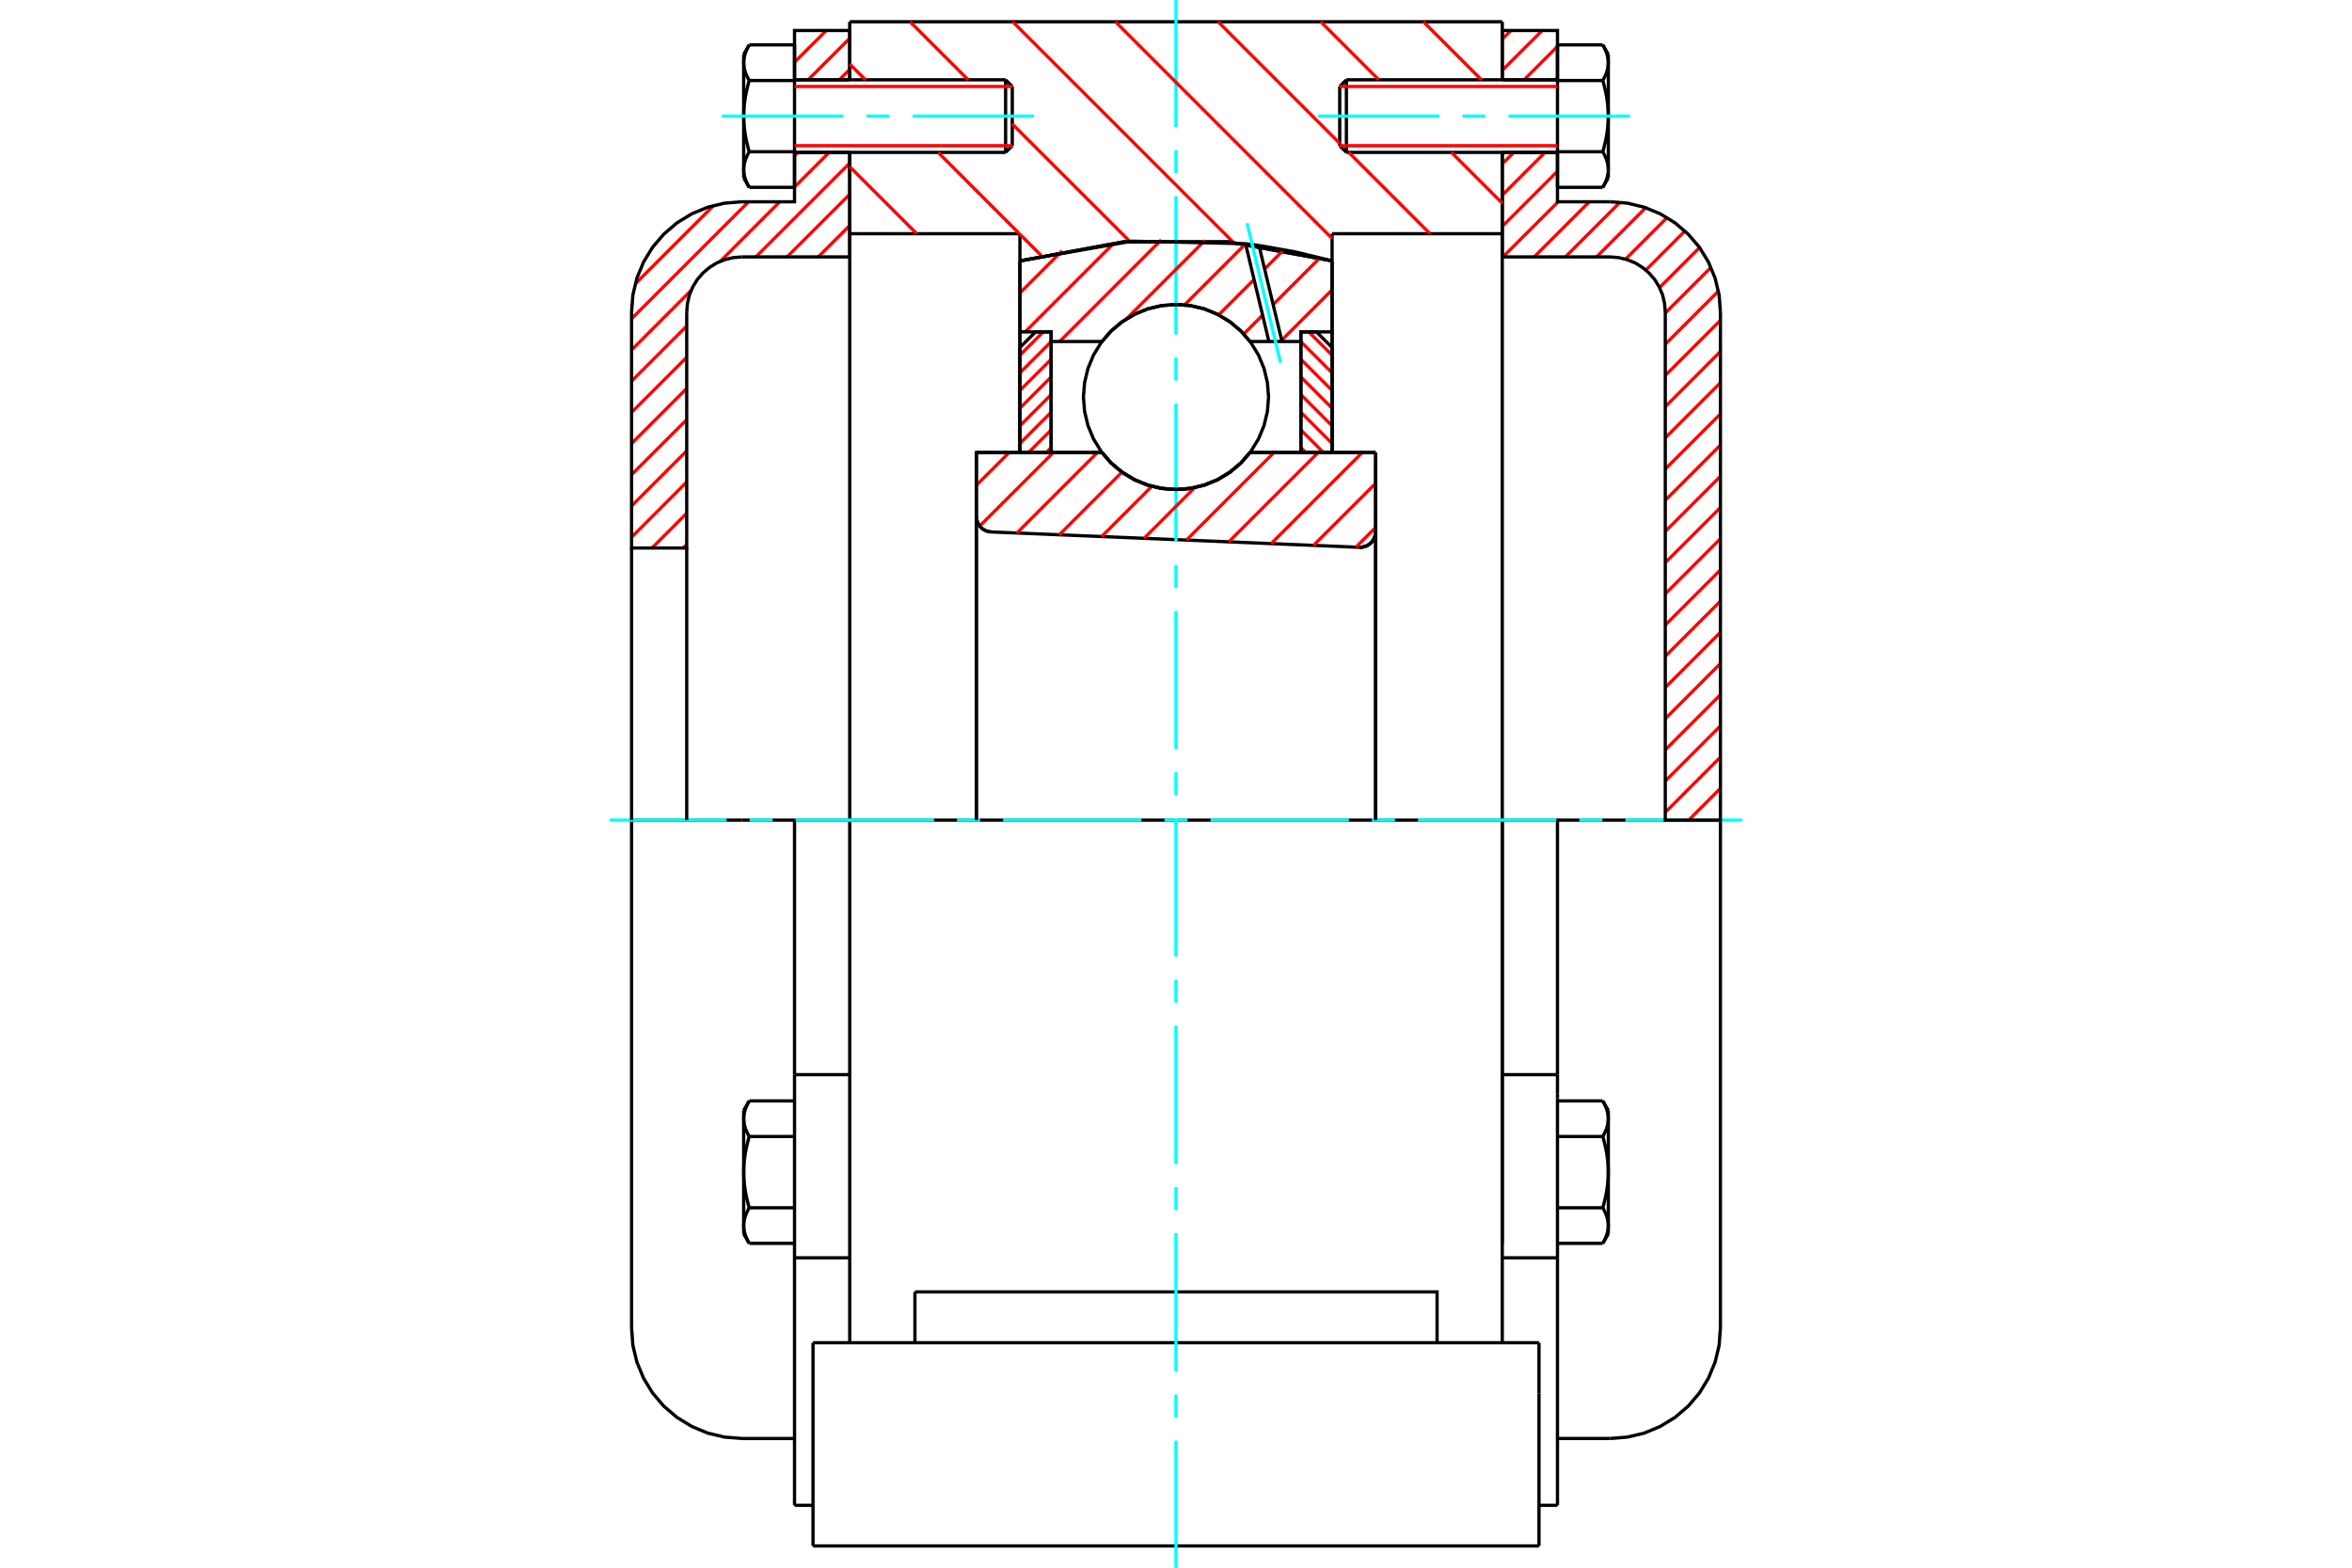 <?xml version="1.0" standalone="no"?>
<!DOCTYPE svg PUBLIC "-//W3C//DTD SVG 1.1//EN"
	"http://www.w3.org/Graphics/SVG/1.1/DTD/svg11.dtd">
<svg xmlns="http://www.w3.org/2000/svg" height="100%" width="100%" viewBox="0 0 36000 24000">
	<rect x="-1800" y="-1200" width="39600" height="26400" style="fill:#FFF"/>
	<g style="fill:none; fill-rule:evenodd" transform="matrix(1 0 0 1 0 0)">
		<g style="fill:none; stroke:#000; stroke-width:50; shape-rendering:geometricPrecision">
			<polyline points="20807,8379 20845,8377 20883,8369 20919,8356 20952,8337 20982,8312 21008,8283 21028,8251 21043,8216 21052,8178 21056,8140"/>
			<line x1="21056" y1="6928" x2="21056" y2="8140"/>
			<line x1="19133" y1="6928" x2="21056" y2="6928"/>
			<polyline points="16867,6928 17011,7092 17179,7232 17366,7345 17569,7427 17782,7478 18000,7494 18218,7478 18431,7427 18634,7345 18821,7232 18989,7092 19133,6928"/>
			<line x1="14944" y1="6928" x2="16867" y2="6928"/>
			<line x1="14944" y1="7905" x2="14944" y2="6928"/>
			<polyline points="14944,7905 14947,7942 14956,7977 14969,8011 14988,8042 15011,8070 15038,8095 15069,8115 15102,8130 15137,8139 15173,8144"/>
			<line x1="20807" y1="8379" x2="15173" y2="8144"/>
			<line x1="21056" y1="8140" x2="21056" y2="12556"/>
			<line x1="14944" y1="7905" x2="14944" y2="12556"/>
			<polyline points="20807,8379 20845,8377 20883,8369 20919,8356 20952,8337 20982,8312 21008,8283 21028,8251 21043,8216 21052,8178 21056,8140"/>
			<line x1="22994" y1="12556" x2="13006" y2="12556"/>
			<line x1="22994" y1="3578" x2="20389" y2="3578"/>
			<line x1="22994" y1="2333" x2="22994" y2="3578"/>
			<line x1="22994" y1="333" x2="22994" y2="1222"/>
			<line x1="13006" y1="333" x2="22994" y2="333"/>
			<line x1="13006" y1="1222" x2="13006" y2="333"/>
			<line x1="13006" y1="3578" x2="13006" y2="2333"/>
			<line x1="15611" y1="3578" x2="13006" y2="3578"/>
			<line x1="15611" y1="3994" x2="15611" y2="3578"/>
			<polyline points="20389,3994 18805,3703 17195,3703 15611,3994"/>
			<line x1="20389" y1="3578" x2="20389" y2="3994"/>
			<line x1="15611" y1="6928" x2="15611" y2="3994"/>
			<line x1="13006" y1="12556" x2="13006" y2="3578"/>
			<line x1="20389" y1="3994" x2="20389" y2="6928"/>
			<polyline points="13006,20556 13006,18781 13006,12556"/>
			<line x1="12444" y1="23667" x2="23556" y2="23667"/>
			<line x1="14004" y1="20556" x2="14004" y2="19778"/>
			<line x1="16402" y1="19778" x2="14004" y2="19778"/>
			<line x1="16402" y1="20556" x2="19598" y2="20556"/>
			<line x1="19598" y1="19778" x2="16402" y2="19778"/>
			<polyline points="21996,20556 21996,19778 19598,19778"/>
			<line x1="22994" y1="20556" x2="22994" y2="18781"/>
			<line x1="19598" y1="20556" x2="23556" y2="20556"/>
			<line x1="22994" y1="3578" x2="22994" y2="19041"/>
			<line x1="23556" y1="21333" x2="23556" y2="20556"/>
			<line x1="23556" y1="23667" x2="23556" y2="21333"/>
			<polyline points="12444,23667 12444,21333 12444,20556"/>
			<line x1="22994" y1="18781" x2="22994" y2="12556"/>
			<line x1="12444" y1="20556" x2="16402" y2="20556"/>
			<line x1="12161" y1="16452" x2="13006" y2="16452"/>
			<polyline points="12161,16452 12161,16736 12161,16809 12161,19256 12161,23045"/>
			<polyline points="11383,18762 11383,18770 11384,18777 11384,18785 11384,18792 11385,18800 11386,18807 11387,18815 11388,18822 11389,18830 11390,18837 11392,18845 11393,18852 11395,18860 11397,18867 11399,18875 11401,18882 11403,18890 11405,18898 11408,18905 11410,18913 11413,18921 11416,18928 11419,18936 11422,18944 11426,18952 11429,18960 11433,18968 11437,18976 11441,18984 11445,18993 11449,19001 11453,19009 11458,19018 11463,19026 11468,19035"/>
			<line x1="11383" y1="18889" x2="11383" y2="18762"/>
			<polyline points="11383,17944 11383,17959 11384,17974 11384,17989 11384,18004 11385,18019 11386,18034 11387,18049 11388,18064 11389,18079 11390,18094 11392,18109 11393,18124 11395,18139 11397,18154 11399,18169 11401,18184 11403,18199 11405,18215 11408,18230 11410,18246 11413,18261 11416,18277 11419,18292 11422,18308 11426,18324 11429,18340 11433,18356 11437,18372 11441,18389 11445,18405 11449,18422 11453,18438 11458,18455 11463,18472 11468,18490"/>
			<line x1="11383" y1="18762" x2="11383" y2="17944"/>
			<polyline points="11468,18490 11463,18498 11458,18507 11453,18515 11449,18524 11445,18532 11441,18540 11437,18548 11433,18557 11429,18565 11426,18573 11422,18581 11419,18588 11416,18596 11413,18604 11410,18612 11408,18620 11405,18627 11403,18635 11401,18642 11399,18650 11397,18658 11395,18665 11393,18673 11392,18680 11390,18688 11389,18695 11388,18703 11387,18710 11386,18718 11385,18725 11384,18732 11384,18740 11384,18747 11383,18755 11383,18762"/>
			<polyline points="11383,17127 11383,17134 11384,17142 11384,17149 11384,17156 11385,17164 11386,17171 11387,17179 11388,17186 11389,17194 11390,17201 11392,17209 11393,17216 11395,17224 11397,17231 11399,17239 11401,17246 11403,17254 11405,17262 11408,17269 11410,17277 11413,17285 11416,17293 11419,17300 11422,17308 11426,17316 11429,17324 11433,17332 11437,17340 11441,17349 11445,17357 11449,17365 11453,17374 11458,17382 11463,17391 11468,17399"/>
			<line x1="11383" y1="17944" x2="11383" y2="17127"/>
			<polyline points="11468,17399 11463,17416 11458,17433 11453,17450 11449,17467 11445,17484 11441,17500 11437,17517 11433,17533 11429,17549 11426,17565 11422,17581 11419,17597 11416,17612 11413,17628 11410,17643 11408,17659 11405,17674 11403,17689 11401,17705 11399,17720 11397,17735 11395,17750 11393,17765 11392,17780 11390,17795 11389,17810 11388,17825 11387,17840 11386,17855 11385,17870 11384,17885 11384,17900 11384,17914 11383,17929 11383,17944"/>
			<line x1="11383" y1="17127" x2="11383" y2="17000"/>
			<polyline points="11468,16854 11463,16863 11458,16871 11453,16880 11449,16888 11445,16896 11441,16904 11437,16913 11433,16921 11429,16929 11426,16937 11422,16945 11419,16953 11416,16960 11413,16968 11410,16976 11408,16984 11405,16991 11403,16999 11401,17007 11399,17014 11397,17022 11395,17029 11393,17037 11392,17044 11390,17052 11389,17059 11388,17067 11387,17074 11386,17082 11385,17089 11384,17097 11384,17104 11384,17112 11383,17119 11383,17127"/>
			<line x1="12161" y1="17399" x2="11468" y2="17399"/>
			<line x1="12161" y1="16854" x2="11468" y2="16854"/>
			<line x1="12161" y1="18490" x2="11468" y2="18490"/>
			<line x1="12161" y1="19035" x2="11468" y2="19035"/>
			<line x1="11356" y1="12556" x2="9667" y2="12556"/>
			<line x1="12161" y1="12556" x2="11356" y2="12556"/>
			<line x1="13006" y1="12556" x2="12161" y2="12556"/>
			<line x1="9667" y1="12556" x2="9667" y2="20333"/>
			<line x1="12161" y1="12556" x2="12161" y2="16452"/>
			<line x1="15494" y1="2231" x2="15494" y2="1324"/>
			<line x1="15392" y1="2333" x2="15392" y2="1222"/>
			<polyline points="11468,2323 11463,2332 11458,2340 11453,2349 11449,2357 11445,2365 11441,2374 11437,2382 11433,2390 11429,2398 11426,2406 11422,2414 11419,2422 11416,2430 11413,2437 11410,2445 11408,2453 11405,2461 11403,2468 11401,2476 11399,2483 11397,2491 11395,2498 11393,2506 11392,2513 11390,2521 11389,2528 11388,2536 11387,2543 11386,2551 11385,2558 11384,2566 11384,2573 11384,2581 11383,2588 11383,2596"/>
			<polyline points="11383,1778 11383,1793 11384,1808 11384,1823 11384,1838 11385,1853 11386,1867 11387,1882 11388,1897 11389,1912 11390,1927 11392,1942 11393,1957 11395,1972 11397,1987 11399,2002 11401,2018 11403,2033 11405,2048 11408,2063 11410,2079 11413,2094 11416,2110 11419,2126 11422,2141 11426,2157 11429,2173 11433,2189 11437,2206 11441,2222 11445,2238 11449,2255 11453,2272 11458,2289 11463,2306 11468,2323"/>
			<line x1="11383" y1="2596" x2="11383" y2="1778"/>
			<polyline points="11383,960 11383,967 11384,975 11384,982 11384,990 11385,997 11386,1005 11387,1012 11388,1020 11389,1027 11390,1035 11392,1042 11393,1050 11395,1057 11397,1065 11399,1072 11401,1080 11403,1087 11405,1095 11408,1103 11410,1110 11413,1118 11416,1126 11419,1134 11422,1142 11426,1150 11429,1158 11433,1166 11437,1174 11441,1182 11445,1190 11449,1199 11453,1207 11458,1215 11463,1224 11468,1233"/>
			<line x1="11383" y1="1778" x2="11383" y2="960"/>
			<polyline points="11468,1233 11463,1250 11458,1267 11453,1284 11449,1301 11445,1317 11441,1334 11437,1350 11433,1366 11429,1382 11426,1398 11422,1414 11419,1430 11416,1446 11413,1461 11410,1477 11408,1492 11405,1507 11403,1523 11401,1538 11399,1553 11397,1568 11395,1583 11393,1598 11392,1613 11390,1628 11389,1643 11388,1658 11387,1673 11386,1688 11385,1703 11384,1718 11384,1733 11384,1748 11383,1763 11383,1778"/>
			<line x1="11383" y1="960" x2="11383" y2="833"/>
			<polyline points="11468,687 11463,696 11458,704 11453,713 11449,721 11445,730 11441,738 11437,746 11433,754 11429,762 11426,770 11422,778 11419,786 11416,794 11413,802 11410,809 11408,817 11405,825 11403,832 11401,840 11399,848 11397,855 11395,863 11393,870 11392,878 11390,885 11389,893 11388,900 11387,908 11386,915 11385,922 11384,930 11384,937 11384,945 11383,952 11383,960"/>
			<polyline points="11383,2596 11383,2603 11384,2611 11384,2618 11384,2626 11385,2633 11386,2641 11387,2648 11388,2655 11389,2663 11390,2670 11392,2678 11393,2685 11395,2693 11397,2700 11399,2708 11401,2716 11403,2723 11405,2731 11408,2739 11410,2746 11413,2754 11416,2762 11419,2770 11422,2778 11426,2785 11429,2793 11433,2801 11437,2810 11441,2818 11445,2826 11449,2834 11453,2843 11458,2851 11463,2860 11468,2868"/>
			<line x1="11383" y1="2722" x2="11383" y2="2596"/>
			<line x1="12161" y1="687" x2="11468" y2="687"/>
			<line x1="12161" y1="1233" x2="11468" y2="1233"/>
			<line x1="12161" y1="1233" x2="12161" y2="687"/>
			<line x1="12161" y1="2323" x2="11468" y2="2323"/>
			<line x1="12161" y1="2323" x2="12161" y2="1233"/>
			<line x1="12161" y1="2868" x2="11468" y2="2868"/>
			<line x1="12161" y1="2868" x2="12161" y2="2323"/>
			<line x1="12161" y1="19256" x2="13006" y2="19256"/>
			<line x1="12161" y1="23045" x2="12444" y2="23045"/>
			<line x1="11383" y1="18889" x2="11468" y2="19035"/>
			<line x1="11468" y1="16854" x2="11383" y2="17000"/>
			<polyline points="9667,20333 9687,20598 9749,20855 9851,21100 9989,21326 10161,21528 10363,21700 10589,21838 10834,21940 11091,22001 11356,22022 12161,22022"/>
			<line x1="15392" y1="2333" x2="15494" y2="2231"/>
			<line x1="15494" y1="1324" x2="15392" y2="1222"/>
			<line x1="12161" y1="2333" x2="15392" y2="2333"/>
			<line x1="15392" y1="1222" x2="12161" y2="1222"/>
			<line x1="11468" y1="687" x2="11383" y2="833"/>
			<line x1="11383" y1="2722" x2="11468" y2="2868"/>
			<line x1="22994" y1="16452" x2="23839" y2="16452"/>
			<line x1="23839" y1="16736" x2="23839" y2="16452"/>
			<line x1="23839" y1="16809" x2="23839" y2="16736"/>
			<line x1="23839" y1="19256" x2="23839" y2="16809"/>
			<polyline points="23839,16452 23839,12556 22994,12556"/>
			<line x1="23839" y1="23045" x2="23839" y2="19256"/>
			<polyline points="24617,17127 24617,17119 24616,17112 24616,17104 24616,17097 24615,17089 24614,17082 24613,17074 24612,17067 24611,17059 24610,17052 24608,17044 24607,17037 24605,17029 24603,17022 24601,17014 24599,17007 24597,16999 24595,16991 24592,16984 24590,16976 24587,16968 24584,16960 24581,16953 24578,16945 24574,16937 24571,16929 24567,16921 24563,16913 24559,16904 24555,16896 24551,16888 24547,16880 24542,16871 24537,16863 24532,16854"/>
			<line x1="24617" y1="17000" x2="24617" y2="17127"/>
			<polyline points="24617,17944 24617,17929 24616,17914 24616,17900 24616,17885 24615,17870 24614,17855 24613,17840 24612,17825 24611,17810 24610,17795 24608,17780 24607,17765 24605,17750 24603,17735 24601,17720 24599,17705 24597,17689 24595,17674 24592,17659 24590,17643 24587,17628 24584,17612 24581,17597 24578,17581 24574,17565 24571,17549 24567,17533 24563,17517 24559,17500 24555,17484 24551,17467 24547,17450 24542,17433 24537,17416 24532,17399"/>
			<line x1="24617" y1="17127" x2="24617" y2="17944"/>
			<polyline points="24532,17399 24537,17391 24542,17382 24547,17374 24551,17365 24555,17357 24559,17349 24563,17340 24567,17332 24571,17324 24574,17316 24578,17308 24581,17300 24584,17293 24587,17285 24590,17277 24592,17269 24595,17262 24597,17254 24599,17246 24601,17239 24603,17231 24605,17224 24607,17216 24608,17209 24610,17201 24611,17194 24612,17186 24613,17179 24614,17171 24615,17164 24616,17156 24616,17149 24616,17142 24617,17134 24617,17127"/>
			<polyline points="24617,18762 24617,18755 24616,18747 24616,18740 24616,18732 24615,18725 24614,18718 24613,18710 24612,18703 24611,18695 24610,18688 24608,18680 24607,18673 24605,18665 24603,18658 24601,18650 24599,18642 24597,18635 24595,18627 24592,18620 24590,18612 24587,18604 24584,18596 24581,18588 24578,18581 24574,18573 24571,18565 24567,18557 24563,18548 24559,18540 24555,18532 24551,18524 24547,18515 24542,18507 24537,18498 24532,18490"/>
			<line x1="24617" y1="17944" x2="24617" y2="18762"/>
			<polyline points="24532,18490 24537,18472 24542,18455 24547,18438 24551,18422 24555,18405 24559,18389 24563,18372 24567,18356 24571,18340 24574,18324 24578,18308 24581,18292 24584,18277 24587,18261 24590,18246 24592,18230 24595,18215 24597,18199 24599,18184 24601,18169 24603,18154 24605,18139 24607,18124 24608,18109 24610,18094 24611,18079 24612,18064 24613,18049 24614,18034 24615,18019 24616,18004 24616,17989 24616,17974 24617,17959 24617,17944"/>
			<line x1="24617" y1="18762" x2="24617" y2="18889"/>
			<polyline points="24532,19035 24537,19026 24542,19018 24547,19009 24551,19001 24555,18993 24559,18984 24563,18976 24567,18968 24571,18960 24574,18952 24578,18944 24581,18936 24584,18928 24587,18921 24590,18913 24592,18905 24595,18898 24597,18890 24599,18882 24601,18875 24603,18867 24605,18860 24607,18852 24608,18845 24610,18837 24611,18830 24612,18822 24613,18815 24614,18807 24615,18800 24616,18792 24616,18785 24616,18777 24617,18770 24617,18762"/>
			<line x1="23839" y1="19035" x2="24532" y2="19035"/>
			<line x1="23839" y1="18490" x2="24532" y2="18490"/>
			<line x1="23839" y1="17399" x2="24532" y2="17399"/>
			<line x1="23839" y1="16854" x2="24532" y2="16854"/>
			<polyline points="26333,12556 24644,12556 23839,12556"/>
			<line x1="26333" y1="20333" x2="26333" y2="12556"/>
			<line x1="20506" y1="1324" x2="20506" y2="2231"/>
			<line x1="20608" y1="1222" x2="20608" y2="2333"/>
			<polyline points="24617,960 24617,952 24616,945 24616,937 24616,930 24615,922 24614,915 24613,908 24612,900 24611,893 24610,885 24608,878 24607,870 24605,863 24603,855 24601,848 24599,840 24597,832 24595,825 24592,817 24590,809 24587,802 24584,794 24581,786 24578,778 24574,770 24571,762 24567,754 24563,746 24559,738 24555,730 24551,721 24547,713 24542,704 24537,696 24532,687"/>
			<line x1="24617" y1="833" x2="24617" y2="960"/>
			<polyline points="24532,2868 24537,2860 24542,2851 24547,2843 24551,2834 24555,2826 24559,2818 24563,2810 24567,2801 24571,2793 24574,2785 24578,2778 24581,2770 24584,2762 24587,2754 24590,2746 24592,2739 24595,2731 24597,2723 24599,2716 24601,2708 24603,2700 24605,2693 24607,2685 24608,2678 24610,2670 24611,2663 24612,2655 24613,2648 24614,2641 24615,2633 24616,2626 24616,2618 24616,2611 24617,2603 24617,2596 24617,2722"/>
			<polyline points="24617,1778 24617,1763 24616,1748 24616,1733 24616,1718 24615,1703 24614,1688 24613,1673 24612,1658 24611,1643 24610,1628 24608,1613 24607,1598 24605,1583 24603,1568 24601,1553 24599,1538 24597,1523 24595,1507 24592,1492 24590,1477 24587,1461 24584,1446 24581,1430 24578,1414 24574,1398 24571,1382 24567,1366 24563,1350 24559,1334 24555,1317 24551,1301 24547,1284 24542,1267 24537,1250 24532,1233"/>
			<line x1="24617" y1="960" x2="24617" y2="1778"/>
			<polyline points="24532,1233 24537,1224 24542,1215 24547,1207 24551,1199 24555,1190 24559,1182 24563,1174 24567,1166 24571,1158 24574,1150 24578,1142 24581,1134 24584,1126 24587,1118 24590,1110 24592,1103 24595,1095 24597,1087 24599,1080 24601,1072 24603,1065 24605,1057 24607,1050 24608,1042 24610,1035 24611,1027 24612,1020 24613,1012 24614,1005 24615,997 24616,990 24616,982 24616,975 24617,967 24617,960"/>
			<polyline points="24617,2596 24617,2588 24616,2581 24616,2573 24616,2566 24615,2558 24614,2551 24613,2543 24612,2536 24611,2528 24610,2521 24608,2513 24607,2506 24605,2498 24603,2491 24601,2483 24599,2476 24597,2468 24595,2461 24592,2453 24590,2445 24587,2437 24584,2430 24581,2422 24578,2414 24574,2406 24571,2398 24567,2390 24563,2382 24559,2374 24555,2365 24551,2357 24547,2349 24542,2340 24537,2332 24532,2323"/>
			<line x1="24617" y1="1778" x2="24617" y2="2596"/>
			<polyline points="24532,2323 24537,2306 24542,2289 24547,2272 24551,2255 24555,2238 24559,2222 24563,2206 24567,2189 24571,2173 24574,2157 24578,2141 24581,2126 24584,2110 24587,2094 24590,2079 24592,2063 24595,2048 24597,2033 24599,2018 24601,2002 24603,1987 24605,1972 24607,1957 24608,1942 24610,1927 24611,1912 24612,1897 24613,1882 24614,1867 24615,1853 24616,1838 24616,1823 24616,1808 24617,1793 24617,1778"/>
			<line x1="23839" y1="1233" x2="24532" y2="1233"/>
			<polyline points="23839,1233 23839,2323 24532,2323"/>
			<line x1="23839" y1="687" x2="24532" y2="687"/>
			<line x1="23839" y1="687" x2="23839" y2="1233"/>
			<line x1="23839" y1="2868" x2="24532" y2="2868"/>
			<line x1="23839" y1="2323" x2="23839" y2="2868"/>
			<line x1="22994" y1="19256" x2="23839" y2="19256"/>
			<line x1="23556" y1="23045" x2="23839" y2="23045"/>
			<line x1="24617" y1="17000" x2="24532" y2="16854"/>
			<line x1="24532" y1="19035" x2="24617" y2="18889"/>
			<polyline points="24644,22022 24909,22001 25166,21940 25411,21838 25637,21700 25839,21528 26011,21326 26149,21100 26251,20855 26313,20598 26333,20333"/>
			<line x1="23839" y1="22022" x2="24644" y2="22022"/>
			<line x1="20608" y1="1222" x2="20506" y2="1324"/>
			<line x1="20506" y1="2231" x2="20608" y2="2333"/>
			<line x1="23839" y1="1222" x2="20608" y2="1222"/>
			<line x1="20608" y1="2333" x2="23839" y2="2333"/>
			<line x1="24617" y1="833" x2="24532" y2="687"/>
			<line x1="24532" y1="2868" x2="24617" y2="2722"/>
		</g>
		<g style="fill:none; stroke:#0FF; stroke-width:50; shape-rendering:geometricPrecision">
			<line x1="18000" y1="24000" x2="18000" y2="22054"/>
			<line x1="18000" y1="21701" x2="18000" y2="21349"/>
			<line x1="18000" y1="20996" x2="18000" y2="18879"/>
			<line x1="18000" y1="18526" x2="18000" y2="18174"/>
			<line x1="18000" y1="17821" x2="18000" y2="15704"/>
			<line x1="18000" y1="15351" x2="18000" y2="14999"/>
			<line x1="18000" y1="14646" x2="18000" y2="12529"/>
			<line x1="18000" y1="12176" x2="18000" y2="11824"/>
			<line x1="18000" y1="11471" x2="18000" y2="9354"/>
			<line x1="18000" y1="9001" x2="18000" y2="8649"/>
			<line x1="18000" y1="8296" x2="18000" y2="6179"/>
			<line x1="18000" y1="5826" x2="18000" y2="5474"/>
			<line x1="18000" y1="5121" x2="18000" y2="3004"/>
			<line x1="18000" y1="2651" x2="18000" y2="2299"/>
			<line x1="18000" y1="1946" x2="18000" y2="0"/>
			<line x1="9333" y1="12556" x2="11121" y2="12556"/>
			<line x1="11474" y1="12556" x2="11826" y2="12556"/>
			<line x1="12179" y1="12556" x2="14296" y2="12556"/>
			<line x1="14649" y1="12556" x2="15001" y2="12556"/>
			<line x1="15354" y1="12556" x2="17471" y2="12556"/>
			<line x1="17824" y1="12556" x2="18176" y2="12556"/>
			<line x1="18529" y1="12556" x2="20646" y2="12556"/>
			<line x1="20999" y1="12556" x2="21351" y2="12556"/>
			<line x1="21704" y1="12556" x2="23821" y2="12556"/>
			<line x1="24174" y1="12556" x2="24526" y2="12556"/>
			<line x1="24879" y1="12556" x2="26667" y2="12556"/>
			<line x1="11050" y1="1778" x2="12910" y2="1778"/>
			<line x1="13263" y1="1778" x2="13615" y2="1778"/>
			<line x1="13968" y1="1778" x2="15828" y2="1778"/>
			<line x1="20172" y1="1778" x2="22032" y2="1778"/>
			<line x1="22385" y1="1778" x2="22737" y2="1778"/>
			<line x1="23090" y1="1778" x2="24950" y2="1778"/>
		</g>
		<g style="fill:none; stroke:#F00; stroke-width:50; shape-rendering:geometricPrecision">
			<line x1="26333" y1="12547" x2="26324" y2="12556"/>
			<line x1="26333" y1="12069" x2="25847" y2="12556"/>
			<line x1="26333" y1="11591" x2="25489" y2="12436"/>
			<line x1="26333" y1="11113" x2="25489" y2="11958"/>
			<line x1="26333" y1="10636" x2="25489" y2="11480"/>
			<line x1="26333" y1="10158" x2="25489" y2="11003"/>
			<line x1="26333" y1="9680" x2="25489" y2="10525"/>
			<line x1="26333" y1="9203" x2="25489" y2="10047"/>
			<line x1="26333" y1="8725" x2="25489" y2="9569"/>
			<line x1="26333" y1="8247" x2="25489" y2="9092"/>
			<line x1="26333" y1="7770" x2="25489" y2="8614"/>
			<line x1="26333" y1="7292" x2="25489" y2="8136"/>
			<line x1="26333" y1="6814" x2="25489" y2="7659"/>
			<line x1="26333" y1="6337" x2="25489" y2="7181"/>
			<line x1="26333" y1="5859" x2="25489" y2="6703"/>
			<line x1="26333" y1="5381" x2="25489" y2="6226"/>
			<line x1="26333" y1="4904" x2="25489" y2="5748"/>
			<line x1="26302" y1="4457" x2="25489" y2="5270"/>
			<line x1="26188" y1="4094" x2="25489" y2="4793"/>
			<line x1="26014" y1="3790" x2="25401" y2="4403"/>
			<line x1="25789" y1="3537" x2="25191" y2="4135"/>
			<line x1="25516" y1="3332" x2="24881" y2="3968"/>
			<line x1="25190" y1="3180" x2="24437" y2="3933"/>
			<line x1="24796" y1="3097" x2="23960" y2="3933"/>
			<line x1="24326" y1="3089" x2="23482" y2="3933"/>
			<line x1="23849" y1="3089" x2="23004" y2="3933"/>
			<line x1="23839" y1="2621" x2="22994" y2="3466"/>
			<line x1="23649" y1="2333" x2="22994" y2="2988"/>
			<line x1="23171" y1="2333" x2="22994" y2="2510"/>
			<line x1="23839" y1="1188" x2="23805" y2="1222"/>
			<line x1="23839" y1="710" x2="23327" y2="1222"/>
			<line x1="23605" y1="467" x2="22994" y2="1077"/>
			<line x1="23127" y1="467" x2="22994" y2="599"/>
		</g>
		<g style="fill:none; stroke:#000; stroke-width:50; shape-rendering:geometricPrecision">
			<line x1="22994" y1="3933" x2="22994" y2="2333"/>
			<line x1="22994" y1="1222" x2="23839" y2="1222"/>
			<line x1="23839" y1="2333" x2="22994" y2="2333"/>
			<polyline points="22994,1222 22994,467 23839,467 23839,1222"/>
			<polyline points="23839,2333 23839,3089 24644,3089"/>
			<polyline points="26333,4778 26313,4514 26251,4256 26149,4011 26011,3785 25839,3584 25637,3411 25411,3273 25166,3172 24909,3110 24644,3089"/>
			<polyline points="26333,4778 26333,12556 25489,12556 25489,4778 25478,4646 25448,4517 25397,4394 25328,4281 25242,4181 25141,4095 25028,4025 24905,3975 24777,3944 24644,3933 22994,3933"/>
		</g>
		<g style="fill:none; stroke:#F00; stroke-width:50; shape-rendering:geometricPrecision">
			<line x1="10511" y1="8335" x2="10457" y2="8389"/>
			<line x1="10511" y1="7857" x2="9979" y2="8389"/>
			<line x1="10511" y1="7379" x2="9667" y2="8224"/>
			<line x1="10511" y1="6902" x2="9667" y2="7746"/>
			<line x1="13006" y1="3930" x2="13002" y2="3933"/>
			<line x1="10511" y1="6424" x2="9667" y2="7268"/>
			<line x1="13006" y1="3452" x2="12524" y2="3933"/>
			<line x1="10511" y1="5946" x2="9667" y2="6791"/>
			<line x1="13006" y1="2974" x2="12046" y2="3933"/>
			<line x1="10511" y1="5469" x2="9667" y2="6313"/>
			<line x1="13006" y1="2497" x2="11569" y2="3933"/>
			<line x1="10511" y1="4991" x2="9667" y2="5835"/>
			<line x1="12691" y1="2333" x2="12161" y2="2863"/>
			<line x1="11935" y1="3089" x2="11022" y2="4003"/>
			<line x1="10580" y1="4444" x2="9667" y2="5358"/>
			<line x1="12213" y1="2333" x2="12161" y2="2386"/>
			<line x1="11458" y1="3089" x2="9667" y2="4880"/>
			<line x1="13006" y1="1063" x2="12847" y2="1222"/>
			<line x1="10924" y1="3145" x2="9723" y2="4346"/>
			<line x1="13006" y1="586" x2="12369" y2="1222"/>
			<line x1="12647" y1="467" x2="12161" y2="952"/>
			<line x1="12169" y1="467" x2="12161" y2="475"/>
		</g>
		<g style="fill:none; stroke:#000; stroke-width:50; shape-rendering:geometricPrecision">
			<line x1="13006" y1="3933" x2="13006" y2="2333"/>
			<line x1="13006" y1="1222" x2="12161" y2="1222"/>
			<line x1="12161" y1="2333" x2="13006" y2="2333"/>
			<polyline points="13006,1222 13006,467 12161,467 12161,1222"/>
			<polyline points="12161,2333 12161,3089 11356,3089 11091,3110 10834,3172 10589,3273 10363,3411 10161,3584 9989,3785 9851,4011 9749,4256 9687,4514 9667,4778 9667,8389 10511,8389 10511,4778"/>
			<polyline points="11356,3933 11223,3944 11095,3975 10972,4025 10859,4095 10758,4181 10672,4281 10603,4394 10552,4517 10522,4646 10511,4778"/>
			<line x1="11356" y1="3933" x2="13006" y2="3933"/>
			<line x1="9667" y1="12556" x2="9667" y2="8389"/>
			<line x1="10511" y1="8389" x2="10511" y2="12556"/>
		</g>
		<g style="fill:none; stroke:#F00; stroke-width:50; shape-rendering:geometricPrecision">
			<line x1="21787" y1="333" x2="22676" y2="1222"/>
			<line x1="20215" y1="333" x2="21104" y2="1222"/>
			<line x1="22215" y1="2333" x2="22994" y2="3112"/>
			<line x1="18644" y1="333" x2="20506" y2="2195"/>
			<line x1="20644" y1="2333" x2="21888" y2="3578"/>
			<line x1="17073" y1="333" x2="20389" y2="3650"/>
			<line x1="15501" y1="333" x2="18882" y2="3714"/>
			<line x1="13930" y1="333" x2="14819" y2="1222"/>
			<line x1="15494" y1="1898" x2="17296" y2="3699"/>
			<line x1="13006" y1="980" x2="13248" y2="1222"/>
			<line x1="14359" y1="2333" x2="15603" y2="3578"/>
			<line x1="15611" y1="3586" x2="15936" y2="3910"/>
			<line x1="13006" y1="2552" x2="14032" y2="3578"/>
		</g>
		<g style="fill:none; stroke:#000; stroke-width:50; shape-rendering:geometricPrecision">
			<polyline points="20389,3994 18805,3703 17195,3703 15611,3994"/>
		</g>
		<g style="fill:none; stroke:#F00; stroke-width:50; shape-rendering:geometricPrecision">
			<line x1="15968" y1="5081" x2="15611" y2="5438"/>
			<line x1="16089" y1="5230" x2="15611" y2="5708"/>
			<line x1="16089" y1="5501" x2="15611" y2="5978"/>
			<line x1="16089" y1="5771" x2="15611" y2="6249"/>
			<line x1="16089" y1="6041" x2="15611" y2="6519"/>
			<line x1="16089" y1="6311" x2="15611" y2="6789"/>
			<line x1="16089" y1="6582" x2="15743" y2="6928"/>
			<line x1="16089" y1="6852" x2="16013" y2="6928"/>
		</g>
		<g style="fill:none; stroke:#000; stroke-width:50; shape-rendering:geometricPrecision">
			<polyline points="16089,6928 16089,5081 15850,5081 15611,5320 15611,6928 16089,6928"/>
		</g>
		<g style="fill:none; stroke:#F00; stroke-width:50; shape-rendering:geometricPrecision">
			<line x1="20032" y1="5081" x2="20389" y2="5438"/>
			<line x1="19911" y1="5230" x2="20389" y2="5708"/>
			<line x1="19911" y1="5501" x2="20389" y2="5978"/>
			<line x1="19911" y1="5771" x2="20389" y2="6249"/>
			<line x1="19911" y1="6041" x2="20389" y2="6519"/>
			<line x1="19911" y1="6311" x2="20389" y2="6789"/>
			<line x1="19911" y1="6582" x2="20257" y2="6928"/>
			<line x1="19911" y1="6852" x2="19987" y2="6928"/>
		</g>
		<g style="fill:none; stroke:#000; stroke-width:50; shape-rendering:geometricPrecision">
			<polyline points="19911,6928 19911,5081 20150,5081 20389,5320 20389,6928 19911,6928"/>
			<polyline points="19417,6078 19399,5856 19347,5640 19262,5435 19146,5245 19002,5076 18833,4932 18643,4816 18438,4730 18222,4679 18000,4661 17778,4679 17562,4730 17357,4816 17167,4932 16998,5076 16854,5245 16738,5435 16653,5640 16601,5856 16583,6078 16601,6299 16653,6516 16738,6721 16854,6910 16998,7080 17167,7224 17357,7340 17562,7425 17778,7477 18000,7494 18222,7477 18438,7425 18643,7340 18833,7224 19002,7080 19146,6910 19262,6721 19347,6516 19399,6299 19417,6078"/>
		</g>
		<g style="fill:none; stroke:#F00; stroke-width:50; shape-rendering:geometricPrecision">
			<line x1="20389" y1="4437" x2="19618" y2="5208"/>
			<line x1="20202" y1="3948" x2="19487" y2="4663"/>
			<line x1="19326" y1="4824" x2="19037" y2="5113"/>
			<line x1="19649" y1="3825" x2="19356" y2="4118"/>
			<line x1="19195" y1="4279" x2="18653" y2="4821"/>
			<line x1="19064" y1="3734" x2="18131" y2="4668"/>
			<line x1="18444" y1="3680" x2="17241" y2="4882"/>
			<line x1="17774" y1="3673" x2="16220" y2="5228"/>
			<line x1="17050" y1="3722" x2="15691" y2="5081"/>
			<line x1="16256" y1="3840" x2="15611" y2="4485"/>
		</g>
		<g style="fill:none; stroke:#000; stroke-width:50; shape-rendering:geometricPrecision">
			<polyline points="15611,6928 15611,5081 15611,3994"/>
			<polyline points="19064,3731 17324,3692 15611,3994"/>
			<polyline points="19270,3758 19167,3744 19064,3731"/>
			<polyline points="20389,3994 19833,3858 19270,3758"/>
			<polyline points="20389,3994 20389,5081 19911,5081 19911,5228 19911,6928"/>
			<polyline points="19911,5228 19622,5228 19422,5228 19133,5228 18989,5063 18821,4923 18634,4811 18431,4728 18218,4678 18000,4661 17782,4678 17569,4728 17366,4811 17179,4923 17011,5063 16867,5228 16089,5228 16089,6928"/>
			<polyline points="16089,5228 16089,5081 15611,5081"/>
			<line x1="20389" y1="5081" x2="20389" y2="6928"/>
		</g>
		<g style="fill:none; stroke:#0FF; stroke-width:50; shape-rendering:geometricPrecision">
			<line x1="19600" y1="5554" x2="19088" y2="3417"/>
		</g>
		<g style="fill:none; stroke:#000; stroke-width:50; shape-rendering:geometricPrecision">
			<line x1="19422" y1="5228" x2="19064" y2="3731"/>
			<line x1="19622" y1="5228" x2="19270" y2="3758"/>
		</g>
		<g style="fill:none; stroke:#F00; stroke-width:50; shape-rendering:geometricPrecision">
			<line x1="21056" y1="8075" x2="20754" y2="8376"/>
			<line x1="21056" y1="7399" x2="20105" y2="8349"/>
			<line x1="20851" y1="6928" x2="19457" y2="8322"/>
			<line x1="20176" y1="6928" x2="18808" y2="8295"/>
			<line x1="19500" y1="6928" x2="18160" y2="8268"/>
			<line x1="18287" y1="7465" x2="17511" y2="8241"/>
			<line x1="17631" y1="7445" x2="16862" y2="8214"/>
			<line x1="17173" y1="7228" x2="16214" y2="8187"/>
			<line x1="16797" y1="6928" x2="15565" y2="8160"/>
			<line x1="16122" y1="6928" x2="14996" y2="8053"/>
			<line x1="15446" y1="6928" x2="14944" y2="7429"/>
		</g>
		<g style="fill:none; stroke:#000; stroke-width:50; shape-rendering:geometricPrecision">
			<polyline points="14944,7905 14947,7942 14956,7977 14969,8011 14988,8042 15011,8070 15038,8095 15069,8115 15102,8130 15137,8139 15173,8144"/>
			<polyline points="20807,8379 20845,8377 20883,8369 20919,8356 20952,8337 20982,8312 21008,8283 21028,8251 21043,8216 21052,8178 21056,8140"/>
			<polyline points="21056,6928 20578,6928 19133,6928"/>
			<polyline points="16867,6928 17011,7092 17179,7232 17366,7345 17569,7427 17782,7478 18000,7494 18218,7478 18431,7427 18634,7345 18821,7232 18989,7092 19133,6928"/>
			<polyline points="16867,6928 15422,6928 14944,6928 14944,12556"/>
			<line x1="21056" y1="12556" x2="21056" y2="6928"/>
		</g>
		<g style="fill:none; stroke:#F00; stroke-width:50; shape-rendering:geometricPrecision">
			<line x1="23839" y1="1324" x2="20506" y2="1324"/>
			<line x1="20506" y1="2231" x2="23839" y2="2231"/>
		</g>
		<g style="fill:none; stroke:#F00; stroke-width:50; shape-rendering:geometricPrecision">
			<line x1="12161" y1="1324" x2="15494" y2="1324"/>
			<line x1="15494" y1="2231" x2="12161" y2="2231"/>
		</g>
	</g>
</svg>
